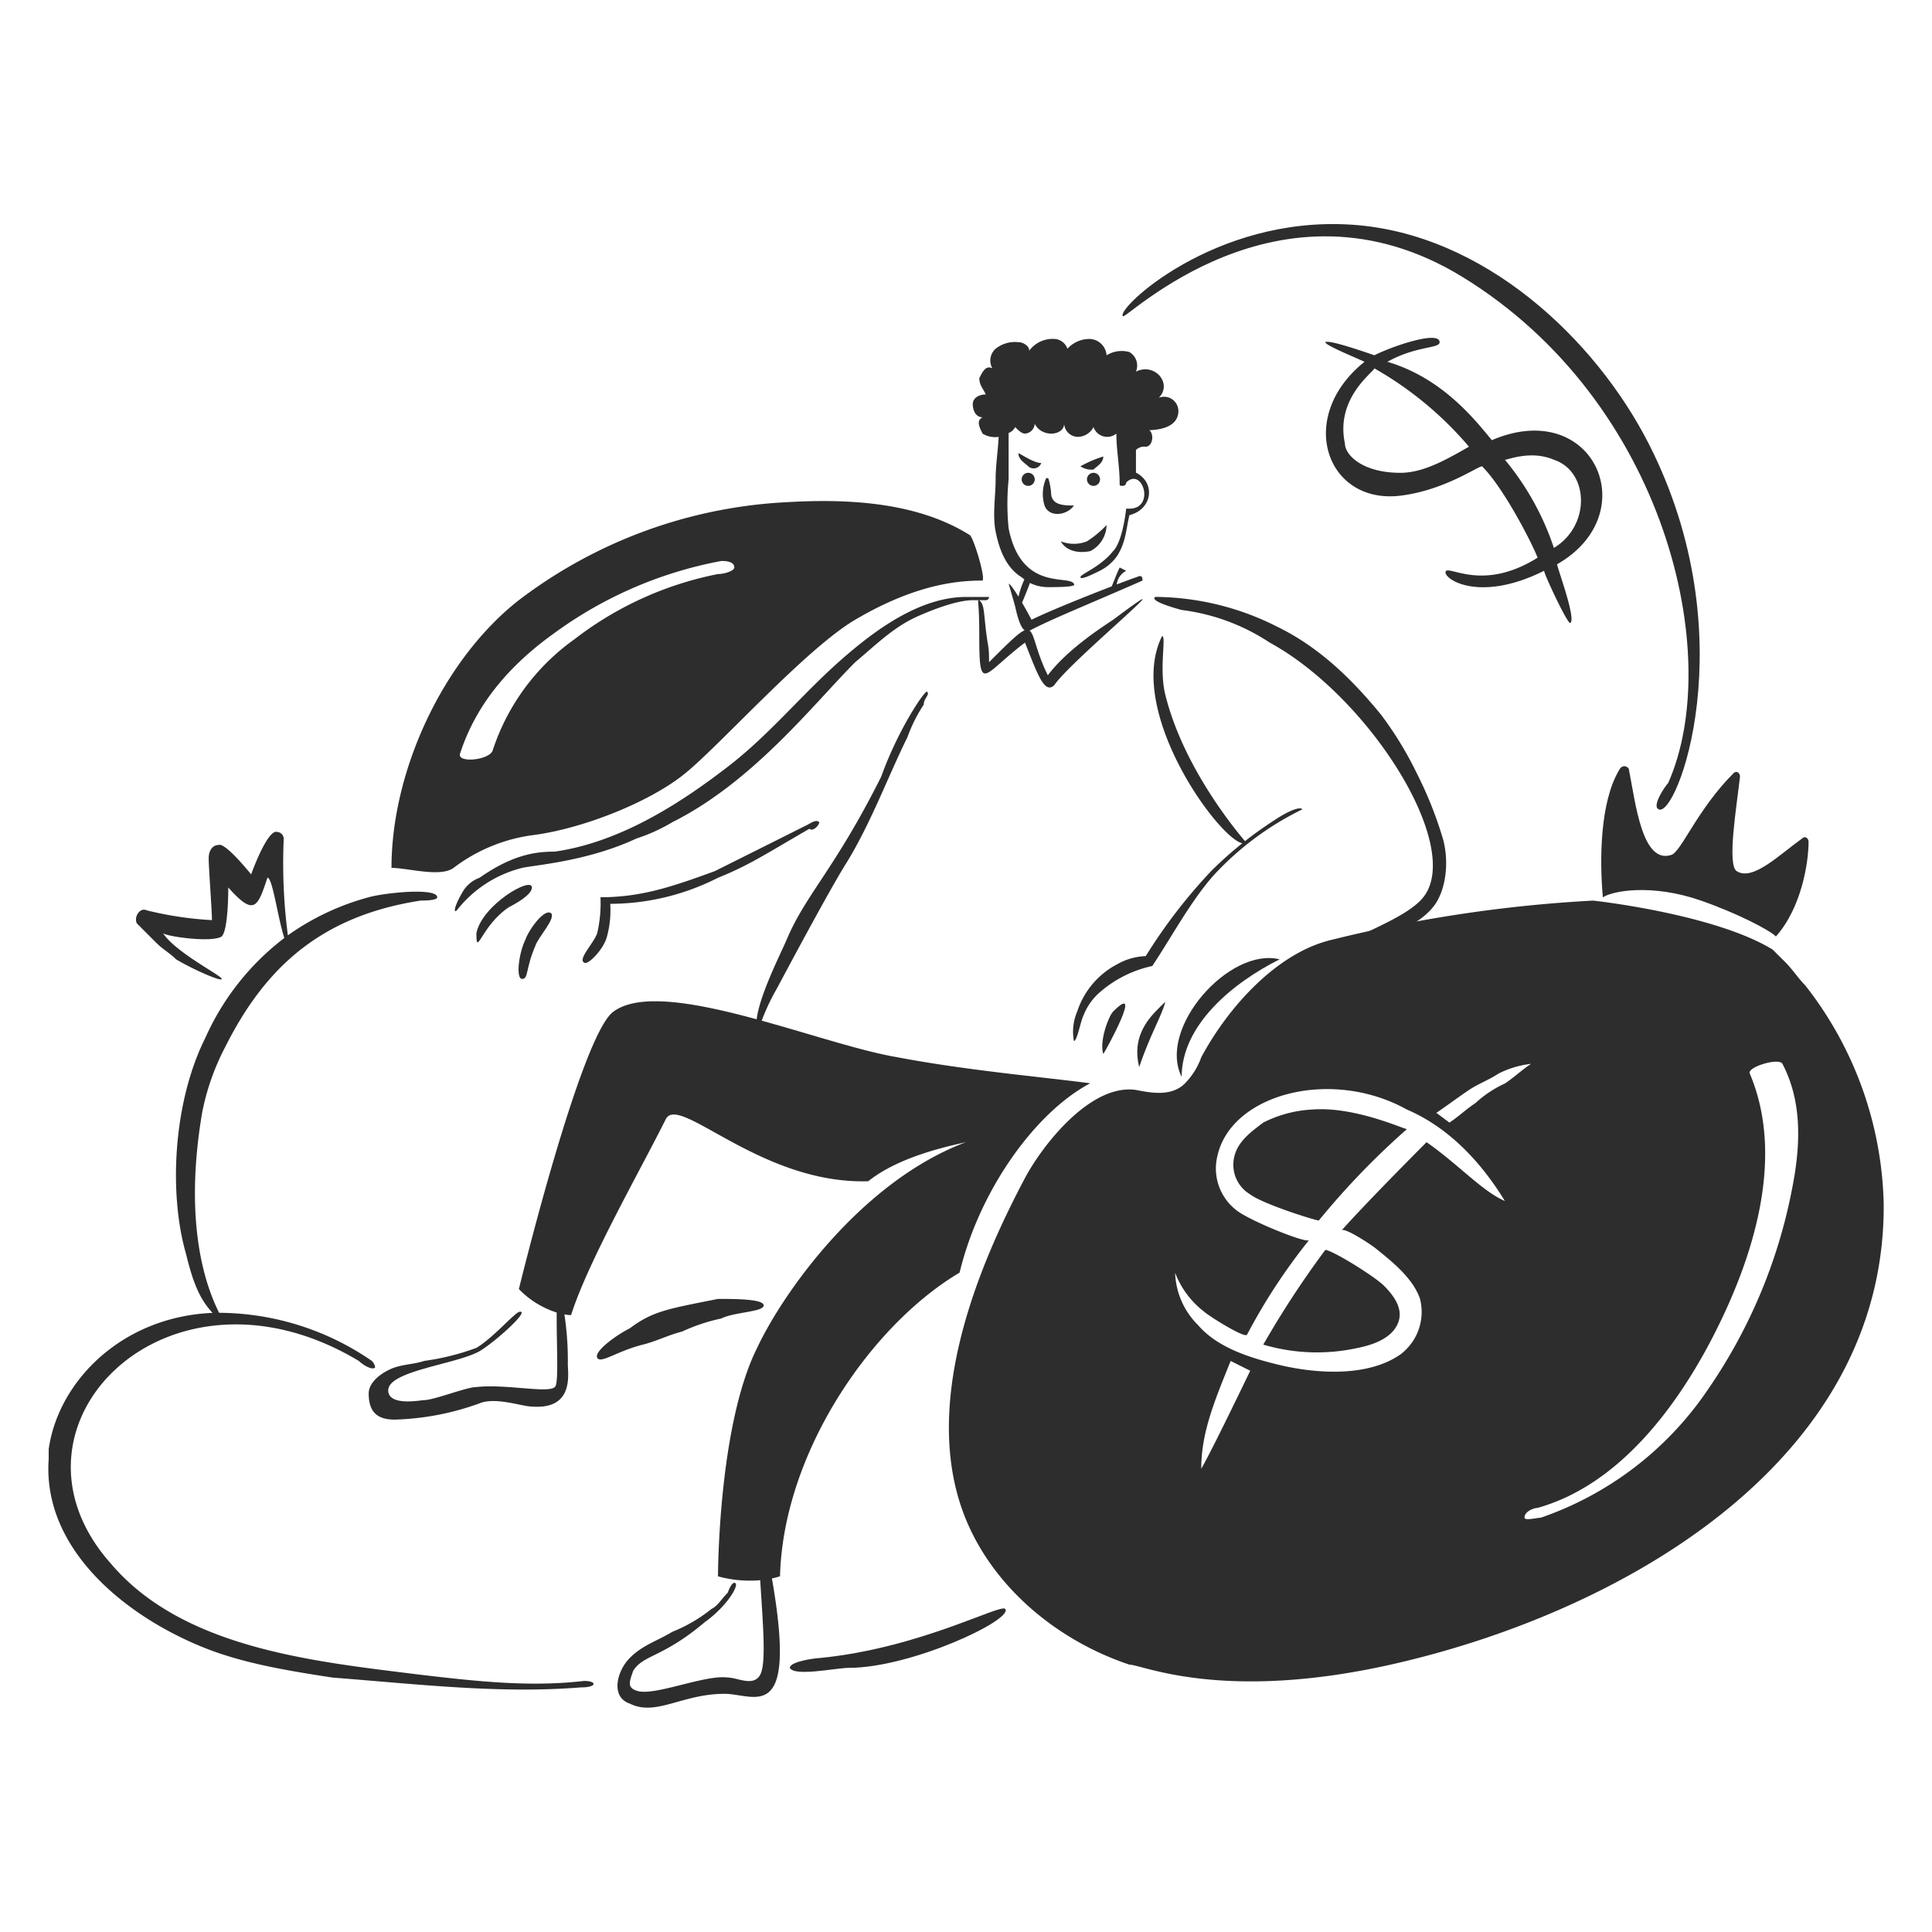 <svg viewBox="0 0 400 400" xmlns="http://www.w3.org/2000/svg" id="Becoming-Rich-4--Streamline-Brooklyn" height="400" width="400"><desc>Becoming Rich 4 Streamline Illustration: https://streamlinehq.com</desc><path d="M94.576 188.478c-0.676 0.676 -0.676 -0.676 1.352 -4.056a6.748 6.748 0 0 1 3.38 -2.704c6.76 -4.732 11.492 -5.4 15.548 -5.4 14.2 -2.028 27.04 -10.816 35.828 -17.576s15.376 -15.066 23.66 -22.308c6.188 -5.4 15.714 -12.844 25.69 -12.844h4.732a0.662 0.662 0 0 1 -0.676 0.676h-2.704c-3.786 0 -9.922 2.678 -11.492 3.38 -4.976 2.224 -8.788 6.084 -12.844 9.464 -8.422 8.414 -21.026 24.7 -37.85 33.116a36.23 36.23 0 0 1 -7.436 3.38c-10.14 4.732 -20.942 5.474 -23.66 6.084a24.772 24.772 0 0 0 -13.528 8.788Z" fill="#2d2d2d" stroke-width="2"></path><path d="M239.242 123.582a56.46 56.46 0 0 1 25.012 6.084c8.724 4.2 15.55 10.816 21.634 18.252a73.104 73.104 0 0 1 7.436 12.168 80.57 80.57 0 0 1 5.4 13.52c1.352 4.732 0.71 10.844 -2.028 14.2 -3.34 4.09 -10.14 6.762 -16.9 6.762 5.4 -2.706 12.168 -5.4 14.872 -8.79 8.4 -10.496 -11.24 -41.53 -31.774 -52.728a42.576 42.576 0 0 0 -18.252 -6.76c-7.428 -2.032 -5.4 -2.708 -5.4 -2.708Z" fill="#2d2d2d" stroke-width="2"></path><path d="M217.098 99.2a13.344 13.344 0 0 1 0.512 2.752c0 2.704 2.704 2.704 4.732 2.704 -1.352 2.03 -5.118 2.614 -6.084 0a8.12 8.12 0 0 1 0.258 -5.468 0.304 0.304 0 0 1 0.582 0.012Z" fill="#2d2d2d" stroke-width="2"></path><path d="M215.582 95.864a1.672 1.672 0 0 1 -2.704 0.676c-0.676 -0.676 -2.028 -1.352 -2.028 -2.704 0.276 0 3.126 2.028 4.732 2.028Z" fill="#2d2d2d" stroke-width="2"></path><path d="M228.426 94.512c0 1.352 -1.352 2.028 -2.028 2.704a4.064 4.064 0 0 1 -2.704 -0.676 24.536 24.536 0 0 1 4.732 -2.028Z" fill="#2d2d2d" stroke-width="2"></path><path d="M229.102 108.708a6.2 6.2 0 0 1 -3.38 5.4c-3.38 0.674 -5.4 -0.678 -6.084 -2.03a7.344 7.344 0 0 0 5.4 0 21.676 21.676 0 0 0 4.064 -3.37Z" fill="#2d2d2d" stroke-width="2"></path><path d="M212.878 97.892a1.352 1.352 0 1 1 -1.352 1.352 1.352 1.352 0 0 1 1.352 -1.352Z" fill="#2d2d2d" stroke-width="2"></path><path d="M225.046 99.244a1.352 1.352 0 1 0 2.704 0 1.352 1.352 0 1 0 -2.704 0Z" fill="#2d2d2d" stroke-width="2"></path><path d="M110.124 183.746c0 1.506 -3.424 3.4 -4.732 4.056 -5.844 3.896 -6.76 10.6 -6.76 5.4 1.178 -5.886 11.492 -11.84 11.492 -9.456Z" fill="#2d2d2d" stroke-width="2"></path><path d="M114.18 189.154c0.676 1.352 -2.704 4.732 -3.38 6.762 -2.028 4.732 -1.352 6.758 -2.704 6.758s-0.676 -5.4 0.676 -8.11c0.676 -2.03 4.056 -6.764 5.408 -5.41Z" fill="#2d2d2d" stroke-width="2"></path><path d="M169.612 170.226c-0.676 -0.676 -1.77 0.226 -2.704 0.676 -1.344 0.648 5.814 -2.906 -18.928 9.464 -8.448 3.072 -15 5.4 -23.66 5.4a27.178 27.178 0 0 1 -0.676 7.436c-0.676 2.028 -4.056 5.4 -2.704 6.086 0.676 0.674 4.056 -2.704 4.732 -5.4a20.84 20.84 0 0 0 0.676 -6.76 49.4 49.4 0 0 0 22.308 -5.4c6.552 -2.62 10.088 -5.064 18.928 -10.14 0.676 0.666 2.028 -0.686 2.028 -1.362Z" fill="#2d2d2d" stroke-width="2"></path><path d="M185.838 218.9c-7.276 -1.214 -17.81 -4.734 -28.134 -7.58a44.372 44.372 0 0 1 3.12 -6.616c1.904 -3.574 10.816 -20.282 14.2 -25.69 5.2 -8.31 9 -18.664 12.844 -26.364a31.154 31.154 0 0 1 3.38 -6.76c0 -1.352 1.352 -2.028 0.676 -2.704 -0.676 0 -6.084 8.112 -9.464 17.576 -9.552 19.102 -15.62 24.358 -19.6 33.8 -1.19 2.82 -5.6 11.4 -6.2 16.47 -12.332 -3.348 -24.2 -5.586 -29.632 -1.6 -6.76 4.732 -19.6 57.46 -19.6 57.46a18.87 18.87 0 0 0 7.83 4.854c-0.046 7.064 0.472 15 -0.4 15.426 -1.352 1.354 -10.14 -0.676 -16.224 0 -2.028 0 -8.788 2.706 -10.818 2.706 -0.676 0 -7.436 1.352 -7.436 -2.03 0 -4.056 14.2 -5.4 18.93 -8.112 3.38 -2.028 10.816 -8.786 8.112 -8.112 -1.352 0.676 -5.4 5.41 -8.788 7.436a50.51 50.51 0 0 1 -10.818 2.704c-2.028 0.678 -4.056 0.678 -6.084 1.352s-5.4 2.706 -5.4 5.4c0 4.056 2.028 5.4 5.4 5.4a55.754 55.754 0 0 0 17.578 -3.38c3.38 -1.354 8.788 0.676 10.816 0.676 8.788 0.674 7.436 -6.762 7.436 -8.788a63.452 63.452 0 0 0 -0.708 -10.3 8.586 8.586 0 0 0 1.384 0.158c3.38 -10.816 14.2 -29.744 19.6 -40.56 2.704 -5.4 19.6 13.52 41.914 12.844 6.76 -5.4 17.576 -7.436 20.28 -8.112 -21.632 8.112 -37.858 31.096 -43.266 42.588 -8.112 16.226 -8.112 47.322 -8.112 47.322a24.762 24.762 0 0 0 8.742 0.8c0.484 8.218 1.304 16.962 0.046 19.476 -1.352 2.704 -4.732 0.676 -6.76 0.676 -4.732 -0.676 -15.548 4.056 -18.928 2.704 -2.028 -0.676 -1.352 -2.028 -0.676 -4.056 2.028 -3.38 6.084 -2.704 14.872 -10.14 4.732 -3.38 7.436 -8.112 6.084 -8.112 -0.676 0 -1.352 2.028 -1.352 2.028 -1.352 1.352 -2.028 2.704 -3.38 3.38a31.96 31.96 0 0 1 -8.112 4.732c-3.38 2.028 -6.084 2.704 -8.788 5.4s-4.056 8.112 0 9.464c5.4 2.704 10.816 -2.028 19.6 -2.028 6.282 0 15.172 6.782 9.818 -23.888a13.052 13.052 0 0 0 1.674 -0.448c0.676 -25.688 18.93 -52.054 37.182 -62.87 4.056 -16.9 15.548 -33.124 27.04 -39.2 -10.134 -1.326 -25.682 -2.682 -39.878 -5.382Z" fill="#2d2d2d" stroke-width="2"></path><path d="M123.644 281.092c-0.676 -1.352 4.056 -4.732 6.76 -6.084 4.78 -3.584 7.852 -4 18.252 -6.084 3.38 0 9.464 0 9.464 1.352s-6.084 1.352 -8.788 2.704a38.11 38.11 0 0 0 -8.112 2.704c-2.704 0.676 -5.4 2.028 -8.112 2.704 -5.408 1.352 -8.788 4.056 -9.464 2.704Z" fill="#2d2d2d" stroke-width="2"></path><path d="M163.528 345.314c0 -1.352 5.4 -2.028 6.084 -2.028 20.958 -2.028 37.858 -11.492 38.534 -10.14 1.51 2.264 -19.464 12.168 -32.45 12.168 -2.546 0 -11.232 1.87 -12.168 0Z" fill="#2d2d2d" stroke-width="2"></path><path d="M120.94 348.018c-11.492 1.352 -22.984 0 -34.478 -1.352 -21.632 -2.704 -48.672 -5.4 -63.544 -22.984 -25.222 -28.376 11.752 -65.682 51.376 -41.914 0.676 0.678 2.704 2.028 3.38 1.352a2.368 2.368 0 0 0 -0.676 -1.352A56.136 56.136 0 0 0 45.36 271.8c-2 -4.074 -7.666 -16.824 -3.514 -41.412a49.8 49.8 0 0 1 4.732 -13.52c8.228 -16.456 19.776 -27.224 40.56 -30.42 0.676 0 3.382 0 3.382 -0.678 0 -2.028 -10.78 -0.962 -14.2 0a52.4 52.4 0 0 0 -16.72 7.882 115.03 115.03 0 0 1 -0.854 -20.052 1.454 1.454 0 0 0 -1.352 -1.352c-2.028 -0.676 -5.4 8.788 -5.4 8.788s-5.4 -6.76 -6.76 -6.084c-1.352 0 -2.028 1.352 -2.028 2.704 0 2.028 0.676 10.816 0.676 12.844a71.906 71.906 0 0 1 -13.52 -2.028c-1.352 -0.676 -2.704 1.352 -2.028 2.706l4.056 4.054c1.352 1.354 2.704 2.028 4.056 3.38 3.38 2.03 9.464 4.734 9.464 4.058s-9.464 -5.4 -12.168 -9.466c0.676 0.676 10.14 2.028 12.168 0.676 1.352 -1.352 1.352 -9.464 1.352 -10.14 5.4 6.084 6.084 4.056 8.112 -2.028 1.056 0 2.114 8.232 3.492 12.488a53.276 53.276 0 0 0 -16.336 20.638c-6.726 13.452 -7.584 32.266 -4.056 44.616 1.2 4.82 2.424 9.096 5.542 12.364 -18.762 0.79 -31.922 14.114 -33.934 28.2v2.028c-1.352 18.928 16.336 32.832 32.448 39.2 8.172 3.234 17.576 4.732 26.364 6.084 17.576 1.352 34.478 3.38 51.378 2.028 3.372 0.012 3.372 -1.34 0.668 -1.34Z" fill="#2d2d2d" stroke-width="2"></path><path d="M232.482 65.444c-1.454 -1.454 18.8 -20.776 47.322 -18.928 27.562 1.786 50.568 23.858 61.516 45.292 20.412 39.96 5.678 78.146 2.028 75.714 -1.352 -0.676 1.352 -4.732 2.028 -5.4 11.732 -26.4 -0.6 -79.028 -42.588 -104.782 -38.098 -23.378 -70.306 9.566 -70.306 8.104Z" fill="#2d2d2d" stroke-width="2"></path><path d="M264.93 198.618c-9.696 4.85 -20.28 13.584 -20.28 24.338 -5.05 -10.11 9.904 -26.932 20.28 -24.338Z" fill="#2d2d2d" stroke-width="2"></path><path d="M235.862 220.928c-1.82 -7.284 3.026 -11.138 5.4 -13.52 -0.738 2.992 -3.148 6.766 -5.4 13.52Z" fill="#2d2d2d" stroke-width="2"></path><path d="M228.426 218.224c-0.882 -2.648 1.128 -7.888 2.028 -8.788 6.418 -6.42 -1.362 7.788 -2.028 8.788Z" fill="#2d2d2d" stroke-width="2"></path><path d="M264.256 169.55c-1.116 0.732 -3.492 2.24 -6.496 4.6 -1.742 -2.07 -12.734 -15.164 -16.49 -30.282 -1.356 -5.466 0.264 -12.168 -0.676 -12.168 -7.662 15.334 11.66 41.902 16.612 42.888a78.452 78.452 0 0 0 -6.472 5.784 110.654 110.654 0 0 0 -13.52 17.578 12.966 12.966 0 0 0 -5.938 1.7 17 17 0 0 0 -8.258 9.8 10.572 10.572 0 0 0 -0.676 6.084c0.676 0 1.352 -4.056 2.028 -5.4a12.126 12.126 0 0 1 3.38 -4.732 24.252 24.252 0 0 1 10.816 -5.4c4.056 -6.084 8.042 -13.582 12.844 -18.928a61.848 61.848 0 0 1 18.254 -13.52c-0.676 -0.708 -3.512 0.754 -5.408 1.996Z" fill="#2d2d2d" stroke-width="2"></path><path d="M243.974 85.048a2.978 2.978 0 0 0 -4.056 -2.704c2.904 -2.904 -0.84 -7.354 -4.732 -5.4a3.252 3.252 0 0 0 -1.352 -4.056 5.936 5.936 0 0 0 -4.732 0.676 3.622 3.622 0 0 0 -3.38 -3.38A6.136 6.136 0 0 0 221 72.2a3.018 3.018 0 0 0 -2.704 -2.028 6.042 6.042 0 0 0 -5.4 2.704c0.676 -0.676 -0.676 -2.028 -2.028 -2.028a6.436 6.436 0 0 0 -4.732 1.352 3.26 3.26 0 0 0 -0.676 4.056c-1.352 -0.676 -2.028 0.676 -2.704 2.028 0 1.352 0.676 2.028 1.352 3.38 -1.352 0 -2.704 0.676 -2.704 2.028s0.676 2.704 2.028 2.704c-1.352 0.676 -0.676 2.028 0 3.38a4.956 4.956 0 0 0 3.324 0.676c-0.136 2.93 -0.62 5.86 -0.62 8.788 0 3.38 -0.676 7.438 0 10.816s2.028 7.436 5.4 9.466a5.814 5.814 0 0 0 0.554 0.434 19.304 19.304 0 0 0 -1.224 3.582c-0.896 -1.458 -1.734 -2.664 -2.034 -2.664 0 0 1.2 4.074 1.352 4.732 0.272 1.156 0.888 4.114 1.96 4.894 -1.218 0.472 -3.276 2.506 -7.368 6.6 0 -4.032 -0.268 -2.546 -0.888 -8.8 -0.268 -2.71 -0.342 -3.242 -1.14 -4.04 -0.534 0 0 -0.506 0 7.436 0 12.258 0.876 7.8 9.464 1.352 2.492 6.232 4.012 10.86 6.084 8.788 3.356 -5.036 30.02 -26.908 12.168 -13.52 -2.028 1.352 -9.464 6.084 -13.52 11.492 -2.484 -4.968 -2.714 -8.448 -3.774 -9.244 4.6 -2.416 11.944 -5.348 23.2 -10.282a0.294 0.294 0 0 0 0.174 -0.286c-0.072 -1.096 -0.742 -0.676 -1.346 -0.468 -0.766 0.262 -2.2 0.8 -3.986 1.474a3.638 3.638 0 0 1 1.958 -2.826l-1.352 -0.678c-0.55 1.104 -1.102 2.638 -1.654 3.906 -5.424 2.09 -13.268 5.246 -16.6 6.912 -0.292 -0.586 -1.092 -2.058 -1.96 -3.54 0.23 -0.544 1.134 -2.68 1.632 -4.088a8.388 8.388 0 0 0 3.708 0.868c2.028 0 6.084 0 5.4 -0.676 -0.984 -1.97 -10.878 1.722 -13.52 -11.492a50.846 50.846 0 0 1 0 -10.142v-9.6a2.552 2.552 0 0 0 1.352 -1.226c0.676 0.676 1.352 1.352 2.028 1.352a2.158 2.158 0 0 0 2.028 -2.028c1.48 2.96 6.084 2.44 6.084 0a2.908 2.908 0 0 0 2.704 2.704 3.718 3.718 0 0 0 3.38 -2.028 3 3 0 0 0 4.732 1.352c0 3.38 0.676 6.76 0.676 10.14 0 0.676 0 0.676 0.676 0.676a0.662 0.662 0 0 0 0.676 -0.676c3.38 -3.38 6.084 5.4 0.676 5.4h-0.676s-0.676 6.762 -2.704 8.79c-2.704 3.378 -6.76 4.732 -6.76 5.4s2.704 -0.676 4.056 -1.352a9.524 9.524 0 0 0 3.62 -3.176c1.778 -2.876 1.788 -5.612 2.464 -8.316 4.754 -1.19 5.49 -6.72 1.352 -8.8V93.16a2.484 2.484 0 0 1 2.028 -0.676c1.378 0 1.826 -2.514 0.736 -3.416 4.758 -0.188 6.022 -2.092 6.022 -4.02Z" fill="#2d2d2d" stroke-width="2"></path><path d="M308.872 91.132c-3.38 -4.056 -10.14 -12.844 -21.632 -16.224 6.084 -3.38 10.816 -2.704 10.816 -4.056 0 -2.49 -9.6 0.748 -13.52 2.704 0 0 -9.464 -3.38 -10.14 -2.704 0 0.676 6.76 3.38 8.112 4.056 -14.274 11.418 -7.948 29.584 7.436 27.716 9.046 -1.096 16.016 -6.084 16.9 -6.084 4.732 4.732 10.816 16.9 11.492 18.93 -10.816 6.76 -17.576 2.028 -18.928 2.704 -1.224 1.224 6.246 7.016 20.28 0 0 0.676 4.732 10.816 5.4 10.816 1.352 -0.676 -2.704 -11.492 -2.704 -12.168 18.32 -10.464 7.552 -34.718 -13.512 -25.69Zm-18.928 6.76c-7.878 0 -11.492 -3.706 -11.492 -6.084 -2.028 -9.464 6.084 -14.872 6.084 -15.548a72.954 72.954 0 0 1 19.6 16.224c-4.736 2.704 -9.46 5.408 -14.192 5.408Zm31.772 15.548a56.506 56.506 0 0 0 -10.14 -18.252c0.676 0 5.4 -2.028 10.14 0 7.312 2.438 7.638 13.672 0 18.252Z" fill="#2d2d2d" stroke-width="2"></path><path d="M352.136 186.45c7.472 2.6 14.2 6.084 15.55 7.436 5.4 -6.084 6.76 -15.548 6.76 -19.6 0 -0.676 -0.676 -1.352 -1.352 -0.676 -4.732 3.38 -10.19 8.868 -13.52 6.76 -2.06 -1.302 0 -13.52 0.676 -19.6 0 -0.676 -0.676 -1.352 -1.352 -0.676 -7.436 7.436 -10.818 16.224 -12.846 16.9 -6.084 2.028 -7.436 -10.816 -8.788 -17.576 0 -0.676 -1.352 -1.352 -2.028 0 -4.056 6.76 -4.056 18.928 -3.38 26.364 2.028 -1.36 10.188 -2.848 20.28 0.668Z" fill="#2d2d2d" stroke-width="2"></path><path d="M271.692 229.716a25.07 25.07 0 0 0 -10.142 2.704c-2.704 2.028 -5.462 4.046 -6.084 7.436a7.134 7.134 0 0 0 3.38 7.436c2.704 2.028 13.522 5.4 14.2 5.4a160.018 160.018 0 0 1 18.252 -18.928c-0.678 0.008 -10.818 -4.724 -19.606 -4.048Z" fill="#2d2d2d" stroke-width="2"></path><path d="M373.77 204.028c-1.352 -1.354 -2.704 -3.38 -4.056 -4.732l-2.704 -2.696c-12.17 -7.438 -37.182 -10.142 -37.182 -10.142a286.936 286.936 0 0 0 -54.08 8.114c-11.498 2.678 -21.634 14.2 -27.042 24.336a14.72 14.72 0 0 1 -3.38 5.4c-2.704 2.704 -6.76 2.028 -10.14 1.352 -9.464 -1.352 -19.446 11.572 -22.984 18.252 -9.066 17.118 -22.762 47.892 -11.492 72.334 6.2 13.464 18.928 23.66 33.124 28.4 2.62 0 19.242 7.8 54.082 0C334.494 334.2 390.332 303.4 390 249.32a75.932 75.932 0 0 0 -16.23 -45.292Zm-125.064 100.05c0 -7.654 2.868 -14.266 6.084 -22.308l4.056 2.026s-8.112 16.902 -10.14 20.282Zm46.646 -67.6s-12.168 12.168 -17.576 18.252c0.676 -0.676 6.76 3.38 7.436 4.056 3.38 2.704 7.436 6.084 8.788 10.14a11 11 0 0 1 -4.056 11.492c-6.76 4.734 -17.576 4.056 -25.69 2.028 -5.4 -1.35 -12.168 -3.38 -16.224 -8.112a15.952 15.952 0 0 1 -4.732 -10.816 18.456 18.456 0 0 0 6.084 8.112c0.676 0.676 8.112 5.4 8.788 4.732a122.108 122.108 0 0 1 12.846 -19.6c-0.676 0.676 -12.2 -4.014 -14.874 -6.084a10.892 10.892 0 0 1 -4.056 -11.492c2.926 -12.676 23.516 -18.182 39.2 -9.464 4.732 2.028 12.844 6.76 20.28 18.928 -4.722 -2.034 -9.454 -7.45 -16.214 -12.174Zm10.14 -8.112c-2.028 1.352 -3.38 2.704 -5.4 4.056l-2.712 -2.022c2.028 -1.352 4.732 -3.38 6.76 -4.732s4.056 -2.028 6.084 -3.38a19.838 19.838 0 0 1 6.76 -2.028c-2.028 1.352 -3.38 2.704 -5.4 4.056a23.6 23.6 0 0 0 -6.092 4.048Zm65.574 17.576a109.488 109.488 0 0 1 -17.576 41.912 68.744 68.744 0 0 1 -34.478 26.366c-0.676 0 -3.38 0.676 -3.38 0 0 -1.352 2.028 -2.028 2.704 -2.028 16.9 -4.732 28.94 -21.022 36.506 -35.83 7.976 -15.616 14.872 -36.504 7.436 -54.08 -0.676 -1.352 6.06 -3.368 6.76 -2.028 3.922 7.504 3.908 16.192 2.028 25.686Z" fill="#2d2d2d" stroke-width="2"></path><path d="M261.55 278.388a39.102 39.102 0 0 0 19.6 0.676c3.38 -0.676 6.76 -2.028 8.112 -4.732s0 -5.4 -2.704 -8.112c-2.028 -2.028 -10.816 -7.436 -12.168 -7.436a196.166 196.166 0 0 0 -12.84 19.604Z" fill="#2d2d2d" stroke-width="2"></path><path d="M200.71 110.738c-10.816 -6.762 -25.018 -7.528 -37.858 -6.762A99.646 99.646 0 0 0 107.42 124.258c-15.548 12.168 -26.366 35.152 -26.366 55.432 3.38 0 10.118 2 12.846 0a34.69 34.69 0 0 1 16.224 -6.76c10.154 -1.24 24.336 -6.76 31.772 -12.844s24.966 -25.768 35.154 -31.772c12.784 -7.536 21.632 -8.112 26.364 -8.112 0.676 -0.676 -2.028 -9.464 -2.704 -9.464Zm-52.054 8.112a70.98 70.98 0 0 0 -29.744 13.52 45.6 45.6 0 0 0 -16.9 22.984c-0.632 2.042 -7.418 2.71 -6.76 0.676 3.482 -10.784 10.898 -18.81 19.6 -25.012a84.922 84.922 0 0 1 34.476 -14.872c0.676 0 2.704 0 2.704 1.352 0.004 0.676 -2.032 1.352 -3.376 1.352Z" fill="#2d2d2d" stroke-width="2"></path></svg>